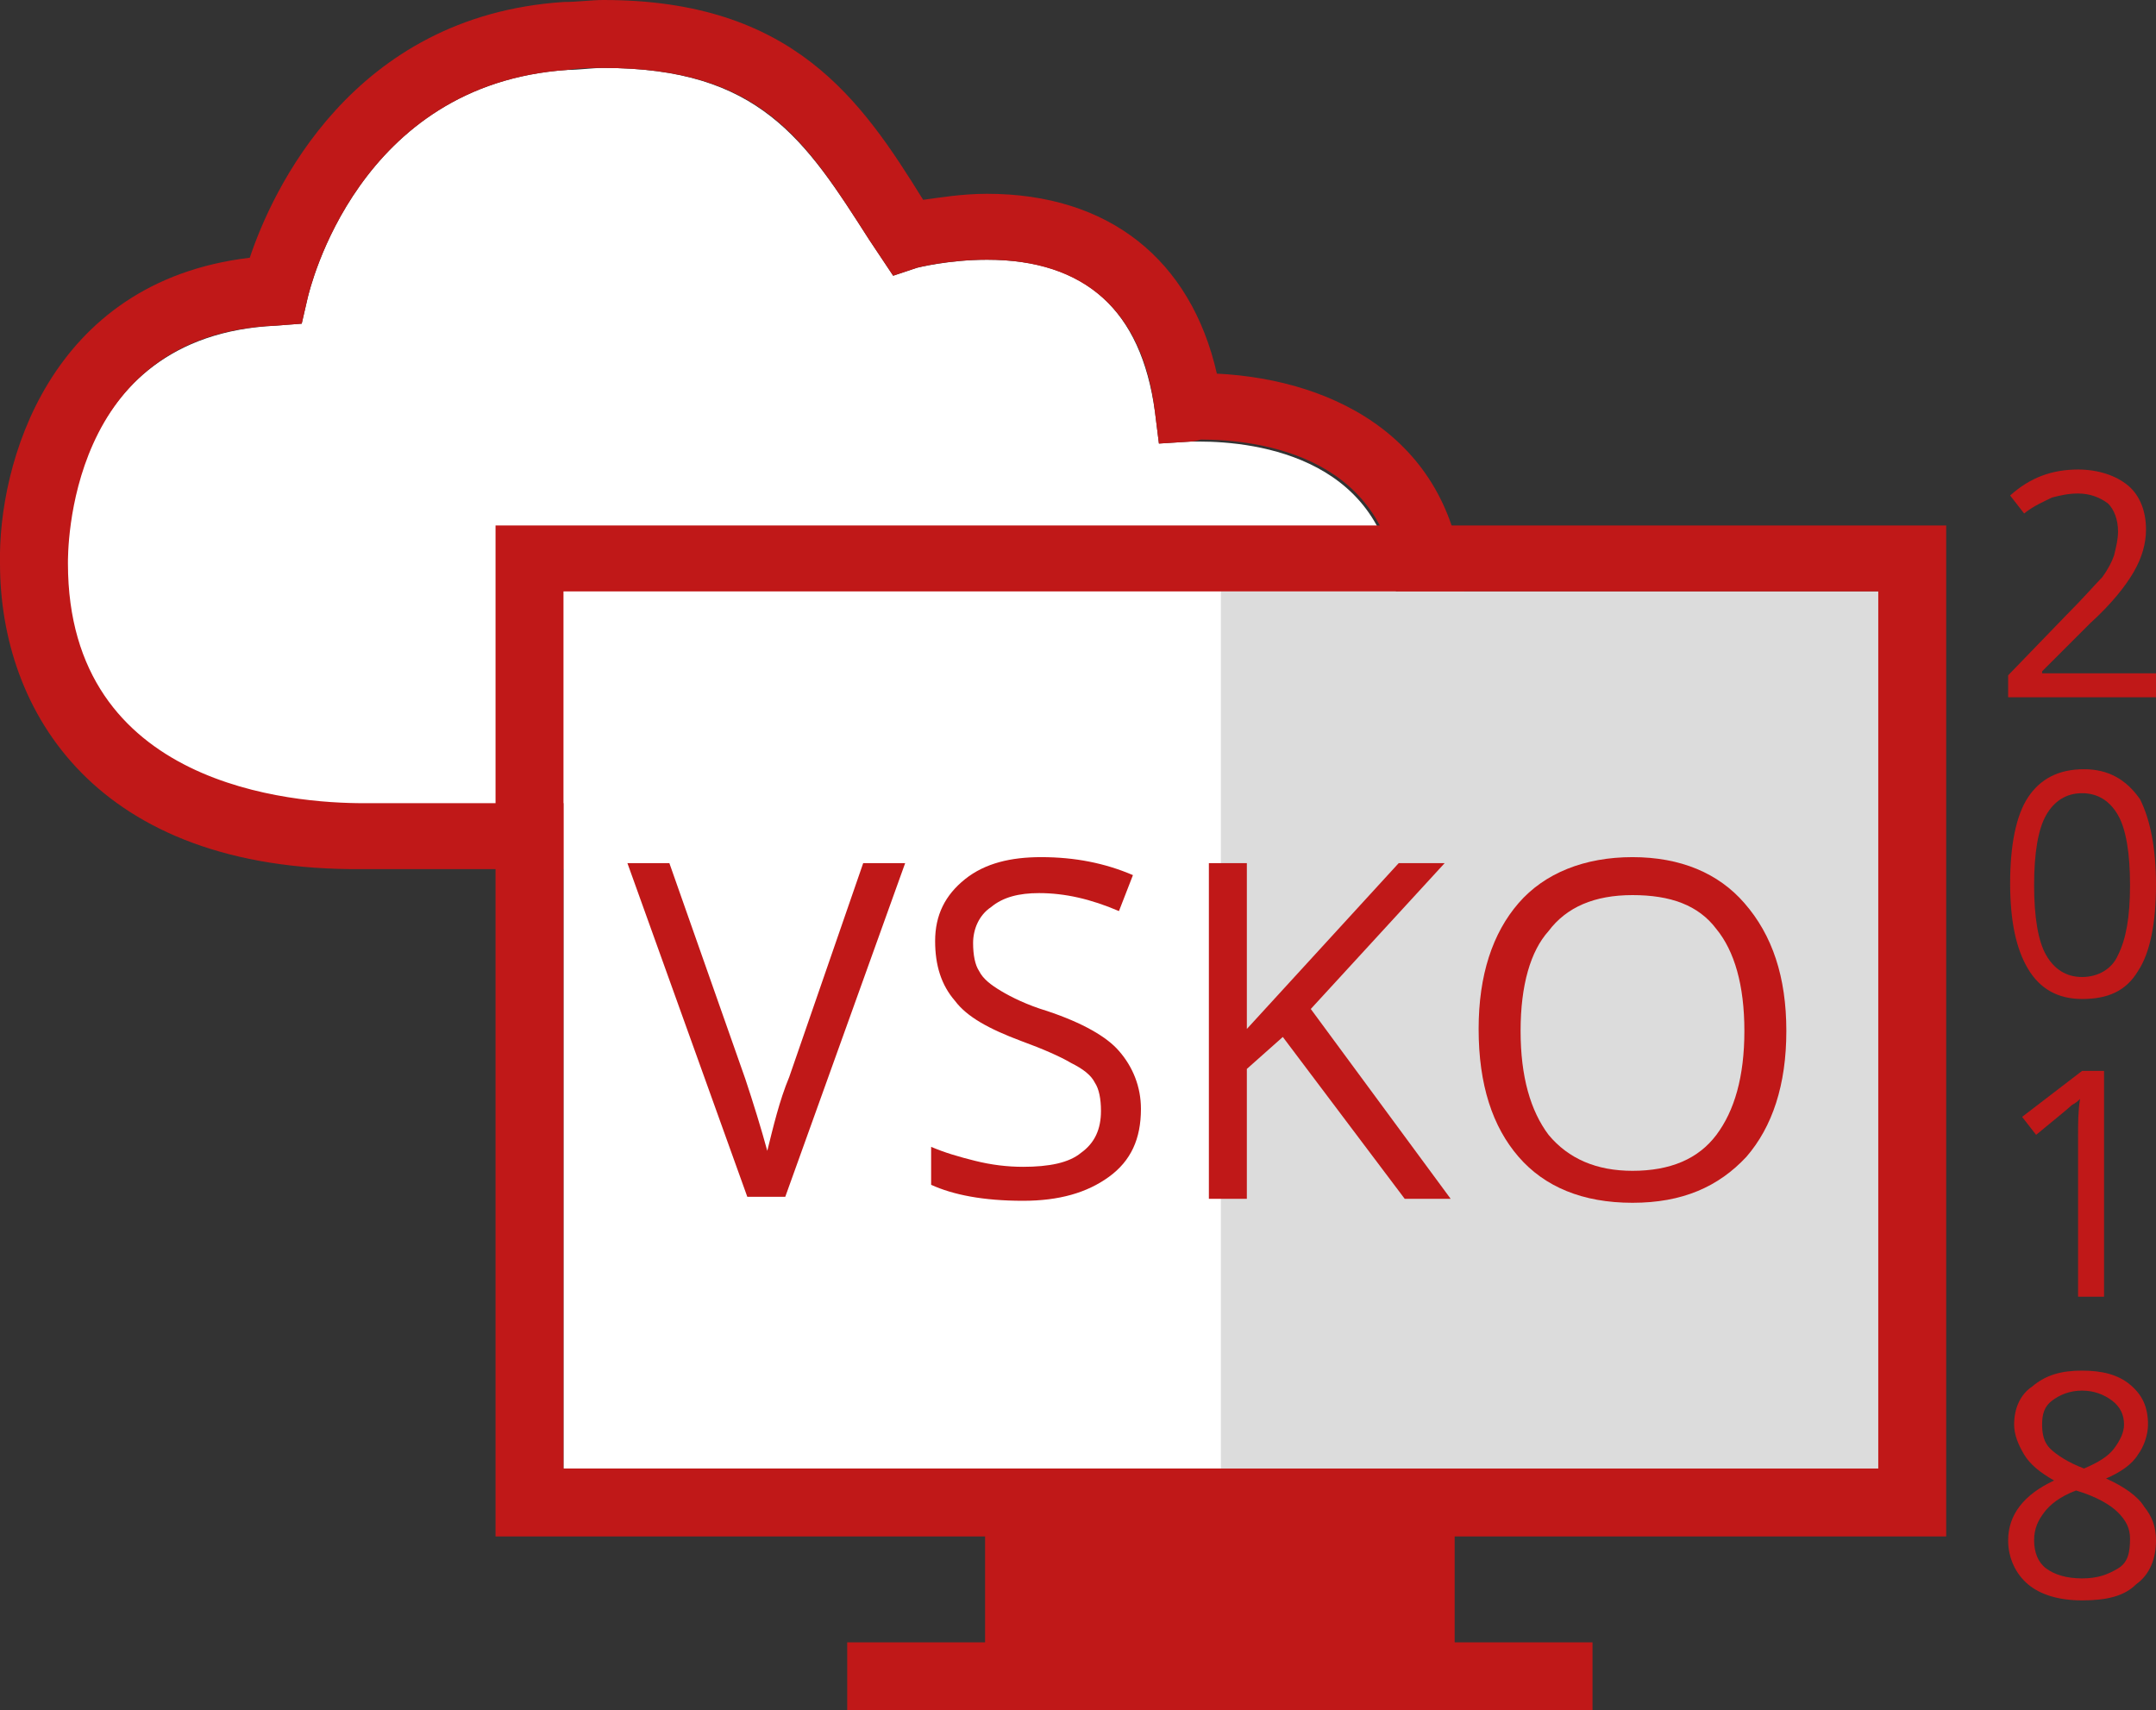 <?xml version="1.0" encoding="utf-8"?>
<!-- Generator: Adobe Illustrator 21.0.2, SVG Export Plug-In . SVG Version: 6.00 Build 0)  -->
<svg version="1.1" id="Layer_1" xmlns="http://www.w3.org/2000/svg" xmlns:xlink="http://www.w3.org/1999/xlink" x="0px" y="0px"
	 viewBox="0 0 107.9 85.6" style="enable-background:new 0 0 107.9 85.6;" xml:space="preserve">
<rect x="0" y="0" width="107.9" height="85.6" fill="#333333" stroke="none"/>
<style type="text/css">
	.st0{fill:#FFFFFF;}
	.st1{fill:#C01818;}
	.st2{fill:#DCDCDC;}
</style>
<g>
	<g>
		<path class="st0" d="M60,22.1c2.9,0,9.6,0.8,9.9,8.1c0.1,2.9-0.5,5-2.1,6.7c-2.9,3.1-8.1,3.4-10.3,3.4h0c-0.7,0-1.1,0-1.1,0
			l-0.1,0l-37.6,0c0,0-0.3,0-0.6,0c-3.5,0-14.8-0.9-14.8-12c0-0.5-0.1-11.5,10.5-12l1.3-0.1l0.3-1.3c0.1-0.4,2.5-10.7,13-11.4
			c0.6,0,1.2-0.1,1.8-0.1c7.8,0,10.1,3.6,13.3,8.6l1.2,1.8l1.2-0.4c0,0,1.6-0.4,3.5-0.4c4.9,0,7.7,2.5,8.4,7.6l0.2,1.6l1.6-0.1
			C59.6,22.1,59.8,22.1,60,22.1z"/>
		<g>
			<path class="st1" d="M56.3,43.5H18.9c-0.1,0-0.4,0-0.8,0C4.8,43.6,0,35.6,0,28.2c-0.1-4.9,2.4-14.1,12.5-15.3
				c1.1-3.3,5.1-12.1,15.7-12.8c0.7,0,1.4-0.1,2-0.1c9.5,0,12.9,5,16,10c0.8-0.1,1.9-0.3,3.2-0.3c6.1,0,10.2,3.3,11.5,9
				C66.9,19,73,22.1,73.3,30c0.2,3.8-0.8,6.9-3,9.2c-3.7,3.9-9.5,4.4-12.7,4.4h0C56.9,43.6,56.5,43.6,56.3,43.5z M59.6,22.1L58,22.2
				l-0.2-1.6c-0.6-5-3.5-7.6-8.4-7.6c-2,0-3.5,0.4-3.5,0.4l-1.2,0.4L43.5,12c-3.2-5-5.4-8.6-13.3-8.6c-0.6,0-1.2,0-1.8,0.1
				c-10.5,0.7-12.9,11-13,11.4l-0.3,1.3l-1.3,0.1C3.3,16.7,3.4,27.7,3.4,28.2c0,11.2,11.3,12,14.8,12c0.4,0,0.6,0,0.6,0l37.6,0
				l0.1,0c0,0,0.4,0,1.1,0h0c2.1,0,7.3-0.3,10.3-3.4c1.6-1.6,2.2-3.8,2.1-6.7c-0.3-7.3-7-8.1-9.9-8.1C59.8,22.1,59.6,22.1,59.6,22.1
				z"/>
		</g>
	</g>
	<rect x="28.2" y="29.6" class="st0" width="65.9" height="43.9"/>
	<rect x="61.1" y="29.6" class="st2" width="32.9" height="43.9"/>
	<path class="st1" d="M97.4,76.9V26.3H24.8v50.6h24.5v5.3h-6.9v3.4h37.3v-3.4h-6.9v-5.3H97.4z M28.2,29.6H94v43.9H28.2V29.6z"/>
	<g>
		<path class="st1" d="M43.2,43.2h2.1l-6,16.7h-1.9l-6-16.7h2.1l3.8,10.8c0.4,1.2,0.8,2.5,1.1,3.6c0.3-1.2,0.6-2.5,1.1-3.7
			L43.2,43.2z"/>
		<path class="st1" d="M57.1,55.5c0,1.5-0.5,2.6-1.6,3.4c-1.1,0.8-2.5,1.2-4.3,1.2c-2,0-3.5-0.3-4.6-0.8v-1.9
			c0.7,0.3,1.4,0.5,2.2,0.7c0.8,0.2,1.6,0.3,2.4,0.3c1.3,0,2.3-0.2,2.9-0.7c0.7-0.5,1-1.2,1-2.1c0-0.6-0.1-1.1-0.3-1.4
			c-0.2-0.4-0.6-0.7-1.2-1c-0.5-0.3-1.4-0.7-2.5-1.1c-1.6-0.6-2.7-1.2-3.3-2c-0.7-0.8-1-1.8-1-3c0-1.3,0.5-2.3,1.5-3.1
			c1-0.8,2.3-1.1,3.8-1.1c1.7,0,3.2,0.3,4.6,0.9L56,45.6c-1.4-0.6-2.7-0.9-4-0.9c-1,0-1.8,0.2-2.4,0.7c-0.6,0.4-0.9,1.1-0.9,1.8
			c0,0.6,0.1,1.1,0.3,1.4c0.2,0.4,0.6,0.7,1.1,1c0.5,0.3,1.3,0.7,2.3,1c1.8,0.6,3,1.3,3.6,2C56.7,53.4,57.1,54.4,57.1,55.5z"/>
		<path class="st1" d="M72.6,60h-2.3l-6.1-8.1l-1.8,1.6V60h-1.9V43.2h1.9v8.3l7.6-8.3h2.3l-6.7,7.3L72.6,60z"/>
		<path class="st1" d="M89.4,51.6c0,2.7-0.7,4.8-2,6.3c-1.4,1.5-3.2,2.3-5.7,2.3c-2.5,0-4.4-0.8-5.7-2.3c-1.3-1.5-2-3.6-2-6.4
			c0-2.7,0.7-4.8,2-6.3c1.3-1.5,3.3-2.3,5.7-2.3c2.4,0,4.3,0.8,5.6,2.3C88.7,46.8,89.4,48.9,89.4,51.6z M76.1,51.6
			c0,2.3,0.5,4,1.4,5.2c1,1.2,2.4,1.8,4.2,1.8c1.9,0,3.3-0.6,4.2-1.8c0.9-1.2,1.4-2.9,1.4-5.2c0-2.3-0.5-4-1.4-5.1
			c-0.9-1.2-2.3-1.7-4.2-1.7c-1.9,0-3.3,0.6-4.2,1.8C76.6,47.6,76.1,49.3,76.1,51.6z"/>
	</g>
	<g>
		<path class="st1" d="M107.8,34.9h-7.3v-1.1l2.9-3c0.9-0.9,1.5-1.6,1.8-1.9c0.3-0.4,0.5-0.8,0.6-1.1c0.1-0.4,0.2-0.8,0.2-1.2
			c0-0.6-0.2-1.1-0.5-1.4c-0.4-0.3-0.9-0.5-1.5-0.5c-0.5,0-0.9,0.1-1.3,0.2c-0.4,0.2-0.9,0.4-1.4,0.8l-0.7-0.9
			c1-0.9,2.1-1.3,3.4-1.3c1,0,1.9,0.3,2.5,0.8c0.6,0.5,0.9,1.3,0.9,2.2c0,0.7-0.2,1.4-0.6,2.1c-0.4,0.7-1.1,1.6-2.2,2.6l-2.4,2.4
			v0.1h5.7V34.9z"/>
		<path class="st1" d="M107.9,44.3c0,1.9-0.3,3.4-0.9,4.3c-0.6,1-1.5,1.4-2.8,1.4c-1.2,0-2.1-0.5-2.7-1.5c-0.6-1-0.9-2.4-0.9-4.3
			c0-1.9,0.3-3.4,0.9-4.3c0.6-0.9,1.5-1.4,2.8-1.4c1.2,0,2.1,0.5,2.8,1.5C107.6,41,107.9,42.4,107.9,44.3z M101.8,44.3
			c0,1.6,0.2,2.8,0.6,3.5c0.4,0.7,1,1.1,1.8,1.1c0.8,0,1.5-0.4,1.8-1.1c0.4-0.8,0.6-1.9,0.6-3.5s-0.2-2.8-0.6-3.5
			c-0.4-0.7-1-1.1-1.8-1.1c-0.8,0-1.4,0.4-1.8,1.1C102,41.5,101.8,42.7,101.8,44.3z"/>
		<path class="st1" d="M105.2,64.9H104v-8c0-0.7,0-1.3,0.1-1.9c-0.1,0.1-0.2,0.2-0.4,0.3c-0.1,0.1-0.7,0.6-1.8,1.5l-0.7-0.9l3-2.3
			h1.1V64.9z"/>
		<path class="st1" d="M104.2,68.6c1,0,1.8,0.2,2.4,0.7c0.6,0.5,0.9,1.1,0.9,2c0,0.5-0.2,1.1-0.5,1.5c-0.3,0.5-0.9,0.9-1.6,1.2
			c0.9,0.4,1.6,0.9,1.9,1.4c0.4,0.5,0.6,1,0.6,1.7c0,0.9-0.3,1.7-1,2.2c-0.6,0.6-1.5,0.8-2.7,0.8c-1.2,0-2.1-0.3-2.7-0.8
			c-0.6-0.5-1-1.3-1-2.2c0-1.3,0.8-2.3,2.3-3c-0.7-0.4-1.2-0.8-1.5-1.3c-0.3-0.5-0.5-1-0.5-1.5c0-0.8,0.3-1.5,0.9-1.9
			C102.4,68.8,103.2,68.6,104.2,68.6z M101.8,77.1c0,0.6,0.2,1.1,0.6,1.4c0.4,0.3,1,0.5,1.8,0.5c0.8,0,1.3-0.2,1.8-0.5
			s0.6-0.8,0.6-1.5c0-0.5-0.2-0.9-0.6-1.3c-0.4-0.4-1.1-0.8-2.1-1.1c-0.8,0.3-1.3,0.7-1.6,1.1C102,76.1,101.8,76.5,101.8,77.1z
			 M104.2,69.6c-0.6,0-1.1,0.2-1.5,0.5c-0.4,0.3-0.5,0.7-0.5,1.2c0,0.5,0.1,0.9,0.4,1.2c0.3,0.3,0.9,0.7,1.7,1
			c0.7-0.3,1.2-0.6,1.5-1s0.5-0.8,0.5-1.2c0-0.5-0.2-0.9-0.6-1.2C105.3,69.8,104.8,69.6,104.2,69.6z"/>
	</g>
</g>
</svg>
